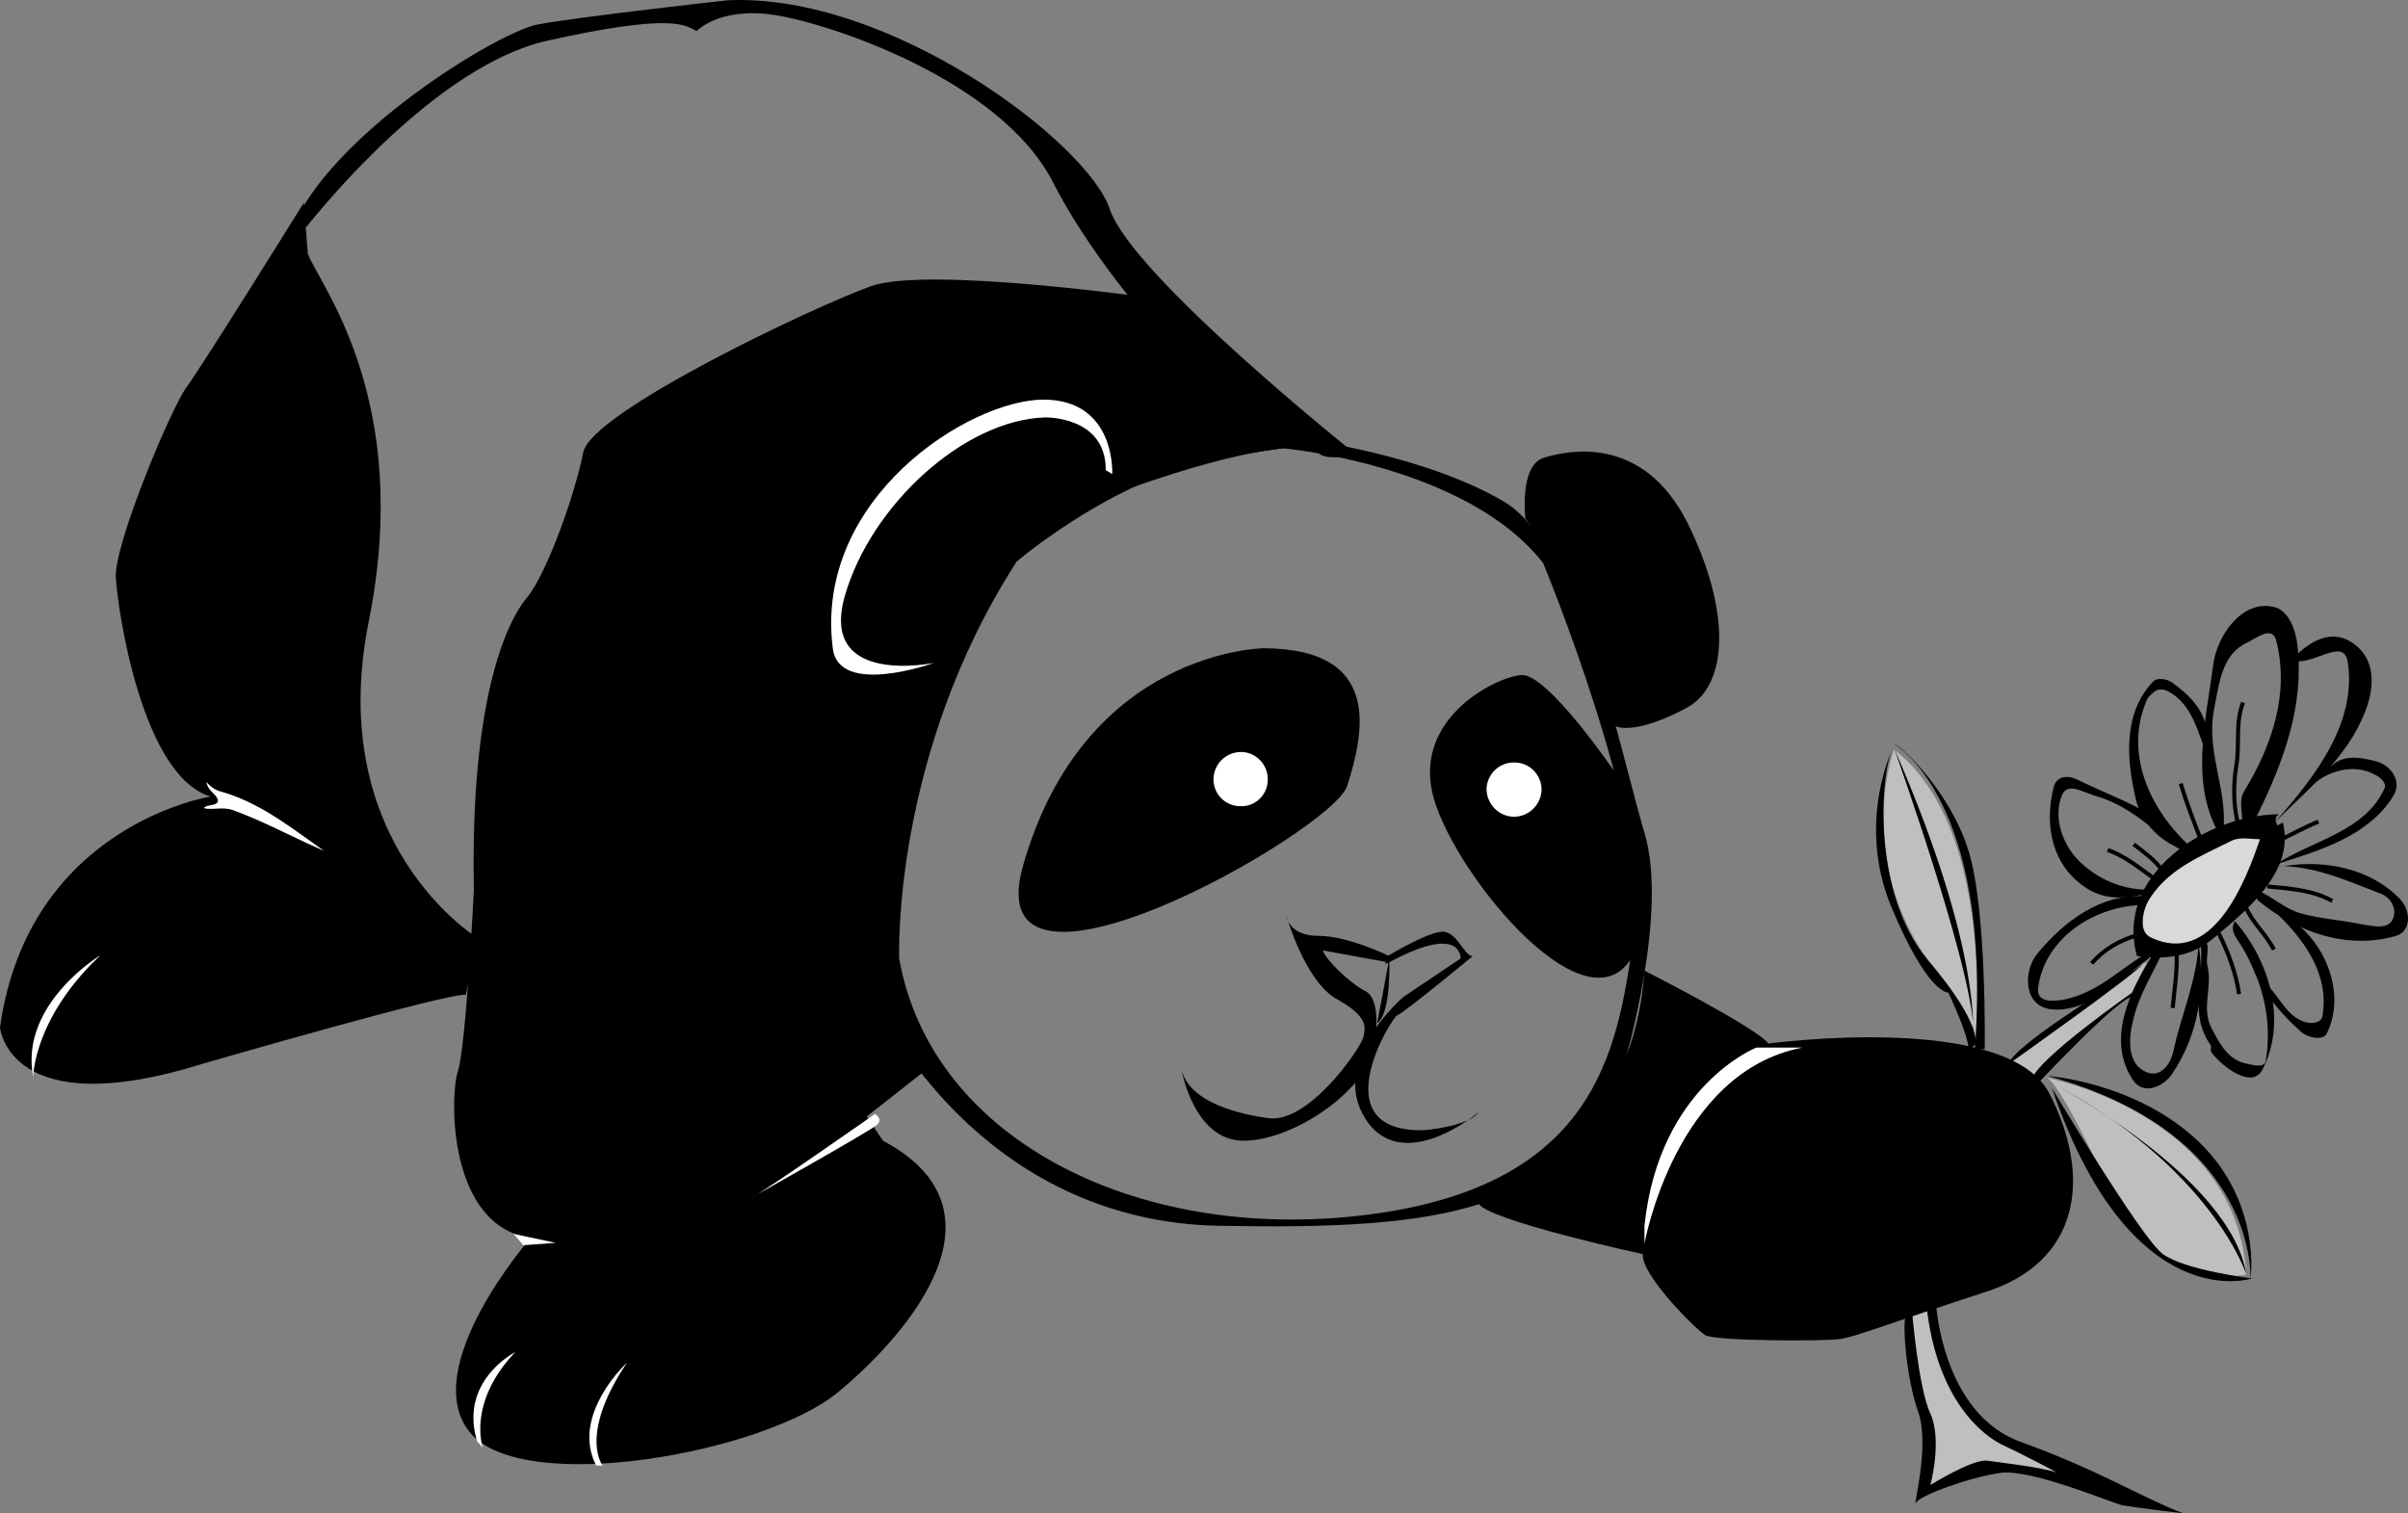 <svg xmlns="http://www.w3.org/2000/svg" width="297.253" height="186.836"><rect width="100%" height="100%" fill="#808080" stroke="none"/><path fill="#d9d9d9" d="M279.898 102.438c-2.273.058-4.668-.555-6.597.699-4.832 3.004-10.246 7.265-8.403 13.199.497 1.539 2.899 1.39 4.5 1 1.926-.508 3.844-1.3 5-3.2 1.086-1.84 2.727-2.91 4-4.698.579-.907 1.25-1.7 1.403-2.704.261-1.37.332-2.714 0-4-.153-.55-.754-.601-1.403-.5"/><path fill="#bfbfbf" d="M238.5 160.535s1.531 15.551 11.3 18.801l4.7 2.5s-8.969-2.25-15.5 1.7l-1.2-.2s.731-6.25 0-8c-.769-1.75-2.519-12-1.8-14l2.5-.8m14-27.501s23.531 4.301 24.8 24.301c0 0-10.769 2.75-17.3-11.3-6.469-13.95-7.5-13-7.5-13m-4.2-2.2s15.231-11.75 16.7-12l-2 4s-11.969 9.5-12 10.7c.031 1.3-2.7-2.7-2.7-2.7m-14.5-38.301s-5.769 15.551 7 29.5l3 6.5s2.731-26.199-10-36"/><path d="M158.3 54.035s-28.769 2.801-37.3 17.301c-8.469 14.5-15.969 45-13.5 51 2.531 6 15.531 28.5 43 29 27.531.5 43.031-1.5 50-20 0 0 5.531-18.5 2.5-28.5-2.969-10-7.969-35.5-17.5-41-9.469-5.5-23.969-7.75-27.2-7.8v1.3s22.731 2 32.2 14.2c0 0 13.281 32.05 11.3 45.3-2.019 13.25-3.519 31-32 35-28.519 4-54.769-8.75-58.8-31.5 0 0-.969-25 14.5-49 0 0 14.531-12.5 29.5-13.5l3.3-.5v-1.3"/><path d="M188.3 64.035s-.769-6.449 2.2-7.5c3.031-.949 12.281-2.949 17.8 8 5.481 11.051 4.981 20.051 0 22.801-5.019 2.75-8.519 3-9.3 2-.219-.75-8.219-22.75-10.7-25.3M156 80.035s-22.113.184-29.7 26.801c-6.019 21 38.231-4.25 40-9.8 2.052-6.454 4.481-16.95-10.3-17m43.5 15.499s-8.469-12.449-11.7-12.199c-3.269.25-14.269 5.75-10.5 16.2 3.731 10.55 20.52 29.847 25 16.8 3.231-9.5-2.8-20.8-2.8-20.8m-28 22.499s-4.969-2.449-8.7-2.5c-3.769.051-4-2.5-4-2.5s2.231 8.051 6.2 10.301c4.031 2.25 3.531 3.5 3.3 4.7-.269 1.3-6.769 10.8-11.8 10-4.969-.7-9.969-2.45-10.7-6.2 0 0 1.481 9 7.7 9 6.281 0 15.781-6.5 16.3-12.3-.019-.7.731-5.2-1.3-6.2-1.969-1-4.969-4-5.2-5l8.2 1.5v-.8"/><path d="M171.3 118.035s5.231-3.199 7-3c1.731.301 2.481 3.051 3.5 3 0 0-8.519 7.051-9.3 7.301-.719.25-9.469 14.5 3.3 14.2 0 0 5.481-.45 6.7-2.2 0 0-9.469 8-14 .7-4.469-7.2 4.8-15 4.8-15l7-4.7s.231-4.25-8.3.2l-1 .5.3-1"/><path d="M171.5 118.336s.281 6.75-1.5 8c0 0 1.281-6.75 1.5-8"/><path fill="#fff" d="M153.2 99.535c1.812.035 3.316-1.469 3.3-3.3.016-1.88-1.488-3.383-3.3-3.399-1.9.016-3.403 1.52-3.4 3.398-.003 1.832 1.5 3.336 3.4 3.301m33.698 1.301c1.864-.016 3.368-1.52 3.403-3.398-.035-1.832-1.54-3.336-3.403-3.301-1.847-.035-3.351 1.469-3.398 3.3.047 1.88 1.55 3.383 3.398 3.399"/><path d="M203 119.836s13.781 7 15.3 9c0 0 29.481-4 34.7 6.2 5.281 10.3 3.781 20.8-8 24.5-11.719 3.8-15.969 5.55-18 5.8-1.969.25-15.219.25-16.5-.5-1.219-.75-7.969-7.5-7.7-10 0 0-19.519-4.25-20.3-6.3-.719-1.95 18.781-4.7 20.5-28.7"/><path fill="#fff" d="M216.8 129.336s-12.019 4.75-13.8 22v2.2s3.781-21.2 19.5-24.2h-5.7"/><path d="M167.3 56.035S139.782 34.086 137 25.836c-2.719-8.25-27.219-26.75-47.2-25.8 0 0-18.519 2.05-23.5 3-5.019 1.05-25.519 13.55-30.3 25.3v2s16.031-21.75 31.5-25.3c15.531-3.45 17.031-1.95 18.5-1.2 0 0 2.781-3 9.5-2 6.781 1 28.031 8 34.5 20.7 6.531 12.8 20.531 27.05 21.8 27.3 1.231.25 10.481 3.5 10.7 5.5.281 2 4.8.7 4.8.7"/><path d="M142.5 36.836s-27.969-4-35-1.5c-6.969 2.5-34.469 15.5-35.5 20.5-.969 5-4.469 15-7 18-2.469 3-6.969 12.5-6.5 36 0 0-.969 19.5-2 22.5-.969 3-1.219 19 9 20.5 0 0-13.969 16-7.5 24 6.531 8 36.531 2.5 45.5-5 9.031-7.5 21.531-22.5 5.5-31l-2-3 7-5.5s-8.469-15-4.5-26.5c4.031-11.5 12.531-39 23-43 10.531-4 23.531-8.5 31-7.5 7.531 1-9-7-9-7l-12-11.5"/><path d="M37.5 25.035S25.031 45.086 23 47.836c-1.969 2.75-8.969 19.5-8.7 23.5.231 4 3.231 24.5 11.7 27 0 0-22.469 3.5-26 28.5 0 0 1.031 12 25 4.5 0 0 31.031-9 32.5-8.5l1.5-7s-18.969-11.5-13.5-39c5.531-27.5-5.969-41.5-7.5-45.5l-.5-6.3"/><path fill="#fff" d="M137.3 58.535s.481-9.199-8.5-9.199c-9.019 0-28.35 12.086-26 30.7.731 6.05 12.5 1.8 12.5 1.8s-14.269 3-11-8.3c3.231-11.2 14.731-21.7 24.7-22 0 0 7.531-.2 7.5 6.5M108 137.535s-13.969 9.801-15.2 10.301c0 0 14.731-8.25 15.5-9 .731-.75-.3-1.3-.3-1.3"/><path d="M281.3 100.535c-8.968.027-20.308 7.551-17.5 17.5 3.45.469 6.657.106 9.302-2.097 4.257-3.532 10.23-8.344 8.699-14.403-.973.649-2.516 1.063-2.7 1.7-2.042 6.171-6.113 16.062-13.601 12.5-1.629-.766-1.055-3.489 0-5 2.406-3.579 6.27-5.079 9.898-6.899 1.688-.898 3.997.477 5.801-.8.832-.638-1.054-1.618.102-2.5"/><path d="M274.3 103.535c-4.12-6.36-2.023-14.39-1.1-21.398.398-3.446 3.445-8.16 7.5-7.2 1.792.395 2.683 2.766 2.902 4.7.859 7.406-1.668 14.297-4.903 20.898-.324.645-1.148.922-1.898 1-.02-1.285-.43-2.82.199-3.8 3.547-5.801 5.605-12.188 4-18.598-.469-1.918-2.266-.48-3.602.199-3.12 1.41-3.449 5.027-4.097 8.3-1.063 5.552 2.082 10.524 1 15.9"/><path d="M282.8 81.535c1.962-2.086 4.68-3.98 7.4-2.3 3.62 2.28 2.788 6.593 1.3 9.703-2.344 5.093-6.754 8.664-10.7 12.597 4.88-5.535 10.22-12.258 9-19.898-.562-3.051-4.382.726-7-.102"/><path d="M287.898 94.438c1.461-1.266 3.528-.926 5.204-.5 2.011.43 3.53 2.507 2.296 4.398-3.082 4.937-9.12 6.684-14.5 8.398 4.59-3.02 11.102-4.039 13.5-9.5.13-.464-.336-.988-.597-1.199-2.836-2.054-6.63-.984-8.903 1.403.832-1.864 2.622-2.739 4.301-3.704m-7.301 13.204c5.09-.844 10.79.285 14.403 4.097 1.277 1.363 1.418 3.89-.5 4.5-6.004 1.75-12.297-.41-17.102-4.398-.183-.188-.043-.758 0-1.2 1.809.75 3.238 2.2 5.2 2.797 2.593.723 5.101.844 7.8 1.403 1.238.195 2.91.62 3.602-.5.699-1.293-.078-2.785-1.403-3.301-4.226-1.621-8.394-3.55-13-3.398m-8.5-16.704c-.257-2.617-2.187-4.464-4.296-6-.704-.453-1.872-.586-2.301-.097-3.645 3.777-3.344 9.34-2.2 14.3.704 3.399 3.489 5.868 6.797 6.797.008-.273.094-.613 0-.699-5.152-4.668-8.27-11.77-5.296-18.3.043-.137.464-.516.796-.798.575-.496 1.293-.324 1.704-.101 3.351 1.738 3.761 5.738 5.296 8.898"/><path d="M265.2 100.438c-2.833-1.66-5.86-2.743-8.802-4.204-1.18-.586-2.597-.41-2.898 1-1.172 4.688-.207 9.758 4.2 12.5 2.417 1.497 4.843 1.149 7.402.602.101.02.46-.516.296-.5-3.14.062-6.085-1.098-8.398-3.2-2.39-2.128-3.664-5.804-2.398-8.6.738-1.516 2.832-.071 4.296.3 4.348 1.266 7.344 4.625 11 7.102-1.234-2.133-3.132-3.668-5-5.204.094.063.176.141.301.204"/><path d="M264.602 110.637c-5.223-.281-9.762 3.027-13.102 7.097-1.137 1.418-1.434 3.395-.898 4.903 1.207 3.144 5.496 1.988 8 .699 2.238-1.207 4-2.961 6.097-4.602.48-.351.922-.578.7-1.296-3.602 2.042-6.419 5.21-10.797 6-1.434.226-3.239.261-3-1.5.789-6.083 6.863-10.047 12.796-10.204-.03-.464.696-1.086.204-1.097m1.098 7.301c-2.794 4.437-5.716 10.445-2.4 15.398 1.223 1.902 3.673.902 4.802-.7 3.308-4.902 4.132-10.577 3.296-16.198-.191 4.574-2.09 8.625-3.097 13.296-.317 1.59-1.57 3.418-3.403 2.602-2.336-1.023-2.14-4.082-1.597-6.3.73-3.352 2.636-6.024 3.898-9.098-.375.023-.71.023-1 0"/><path d="M271.7 116.938c.32 4.003-1.505 8.34 1.198 12.097.118.196-.101.664.102.903 1.375 1.835 5.05 4.57 6.3 2.097 3.044-5.945.919-13.324-3.402-18.3-.742 1.128.207 2.113.704 2.902 2.746 4.496 3.914 9.34 3.097 14.3-.093.883-1.39.622-2.3.399-2.391-.453-3.372-2.473-4.399-4.398-1.297-2.465.145-5.122-.5-7.704-.266-1.125.375-2.277-.3-3.296"/><path d="M280.7 112.438c5.714 2.144 9.269 9.722 6.5 15.199-.505.879-2.36.496-3.2-.301-3.031-2.703-5.574-5.938-6.602-9.898.13.57.801.57 1 1 .504 1.203.883 2.546 1.704 3.398 1.39 1.48 2.257 3.586 4.296 4.3 1.059.368 2.145.106 2.301-.698.875-5.262-2.351-9.583-6-13M245 129.535s.281-17.199-2-24.5c-2.219-7.199-8.219-12.949-9.2-13.199 0 0 12.231 6.75 10 37.7h1.2"/><path d="M233.8 92.035s-4.769 9.301-.3 20c4.531 10.801 7 10.5 7 10.5s2.531 5.301 2.5 7l.8-.5s1.231-2.199-5.8-10.5c-6.969-8.199-5.969-23.449-4.2-26.5"/><path d="M233.8 92.336s10.981 30.75 9.7 36c0 0 1.531-10.25-9.7-36m26.7 29.5s-12.219 7.5-12.5 9.5c0 0 15.531-11 16.5-12.3m-1 3.3s-12.219 8.5-12.7 11l.5.7s10.231-10.95 12-11c1.731.05.2-.7.2-.7m-10.7 10.5s10.981.75 18.7 8.2c7.781 7.55 6.3 17 6.3 17s1.231-17.95-25-25.2"/><path d="M253.3 134.336s10.981 18.5 13.7 20.5c2.781 2 11 3 11 3s-14.969 5-24.7-23.5"/><path d="M253 133.535s22.281 11.551 24.3 23.801c0 0-4.269-13.25-24.3-23.8m-14 27.499s.781 13.551 10.5 17c9.781 3.551 14.781 6.801 20 8.801 0 0-6.219-.75-7.5-1-1.219-.25-11.219-4.5-15-4-3.719.5-9.969 2.75-10.5 3.7-.469 1.05 1.781-6.95.3-11.2-1.519-4.25-2.019-11.25-1.5-12l.7-.8s.781 9.8 2.3 13c1.481 3.3 0 8.8 0 8.8s5.231-3.25 7-3c1.731.25 6.481.75 8.7 1.5 0 0-3.719-2-6.5-3.3-2.719-1.2-8.469-5.7-9.7-17.5h1.2"/><path fill="none" stroke="#000" stroke-width=".5" d="M269.2 96.734c.75 2.524 1.722 5 2.698 7.5m9.5-.5c1.598-.761 3.125-1.628 4.801-2.296m-8.999 10.5c.835 1.968 2.507 3.378 3.5 5.296m-13.802-9.796c-.921-1.313-2.246-2.23-3.5-3.204m2.5 4.204c-1.824-1.282-3.558-2.743-5.699-3.5.043.023.125.023.2 0m8.301 13c.054 2.21-.294 4.363-.5 6.5m-4.302-9c-2.238.636-4.21 1.77-5.699 3.5m15.699-3.704c1.16 2.372 2.122 4.852 2.5 7.5m-.198-21.296c-.54-2.38-.509-4.801-.098-7.204.37-2.562-.176-5.109.796-7.5m3 22.704c2.72.265 5.598.425 8 1.796"/><path fill="#fff" d="m63.398 152.336 5.204 1.102-4 .296zM25.5 99.836c1.09.117 2.148-.223 3.3.2 3.887 1.413 7.442 3.394 11.2 5-4.004-2.778-7.773-5.895-12.7-7.302a3.381 3.381 0 0 1-1.8-1.199c.082 1.078 1.305 1.524 1.398 2.301-.011.64-1.074.469-1.597.8-.192.106-.028.208.199.2m-13.102 18.102s-10.023 6.023-8.296 15c0 0 .023-7.227 8.296-15m65 50.296s-7.023 6.477-3.796 12.704h.796s-3.023-3.727 3-12.704m-13.796-1.296s-6.977 3.523-4.704 11l.704.796s-1.977-5.523 4-11.796"/></svg>
